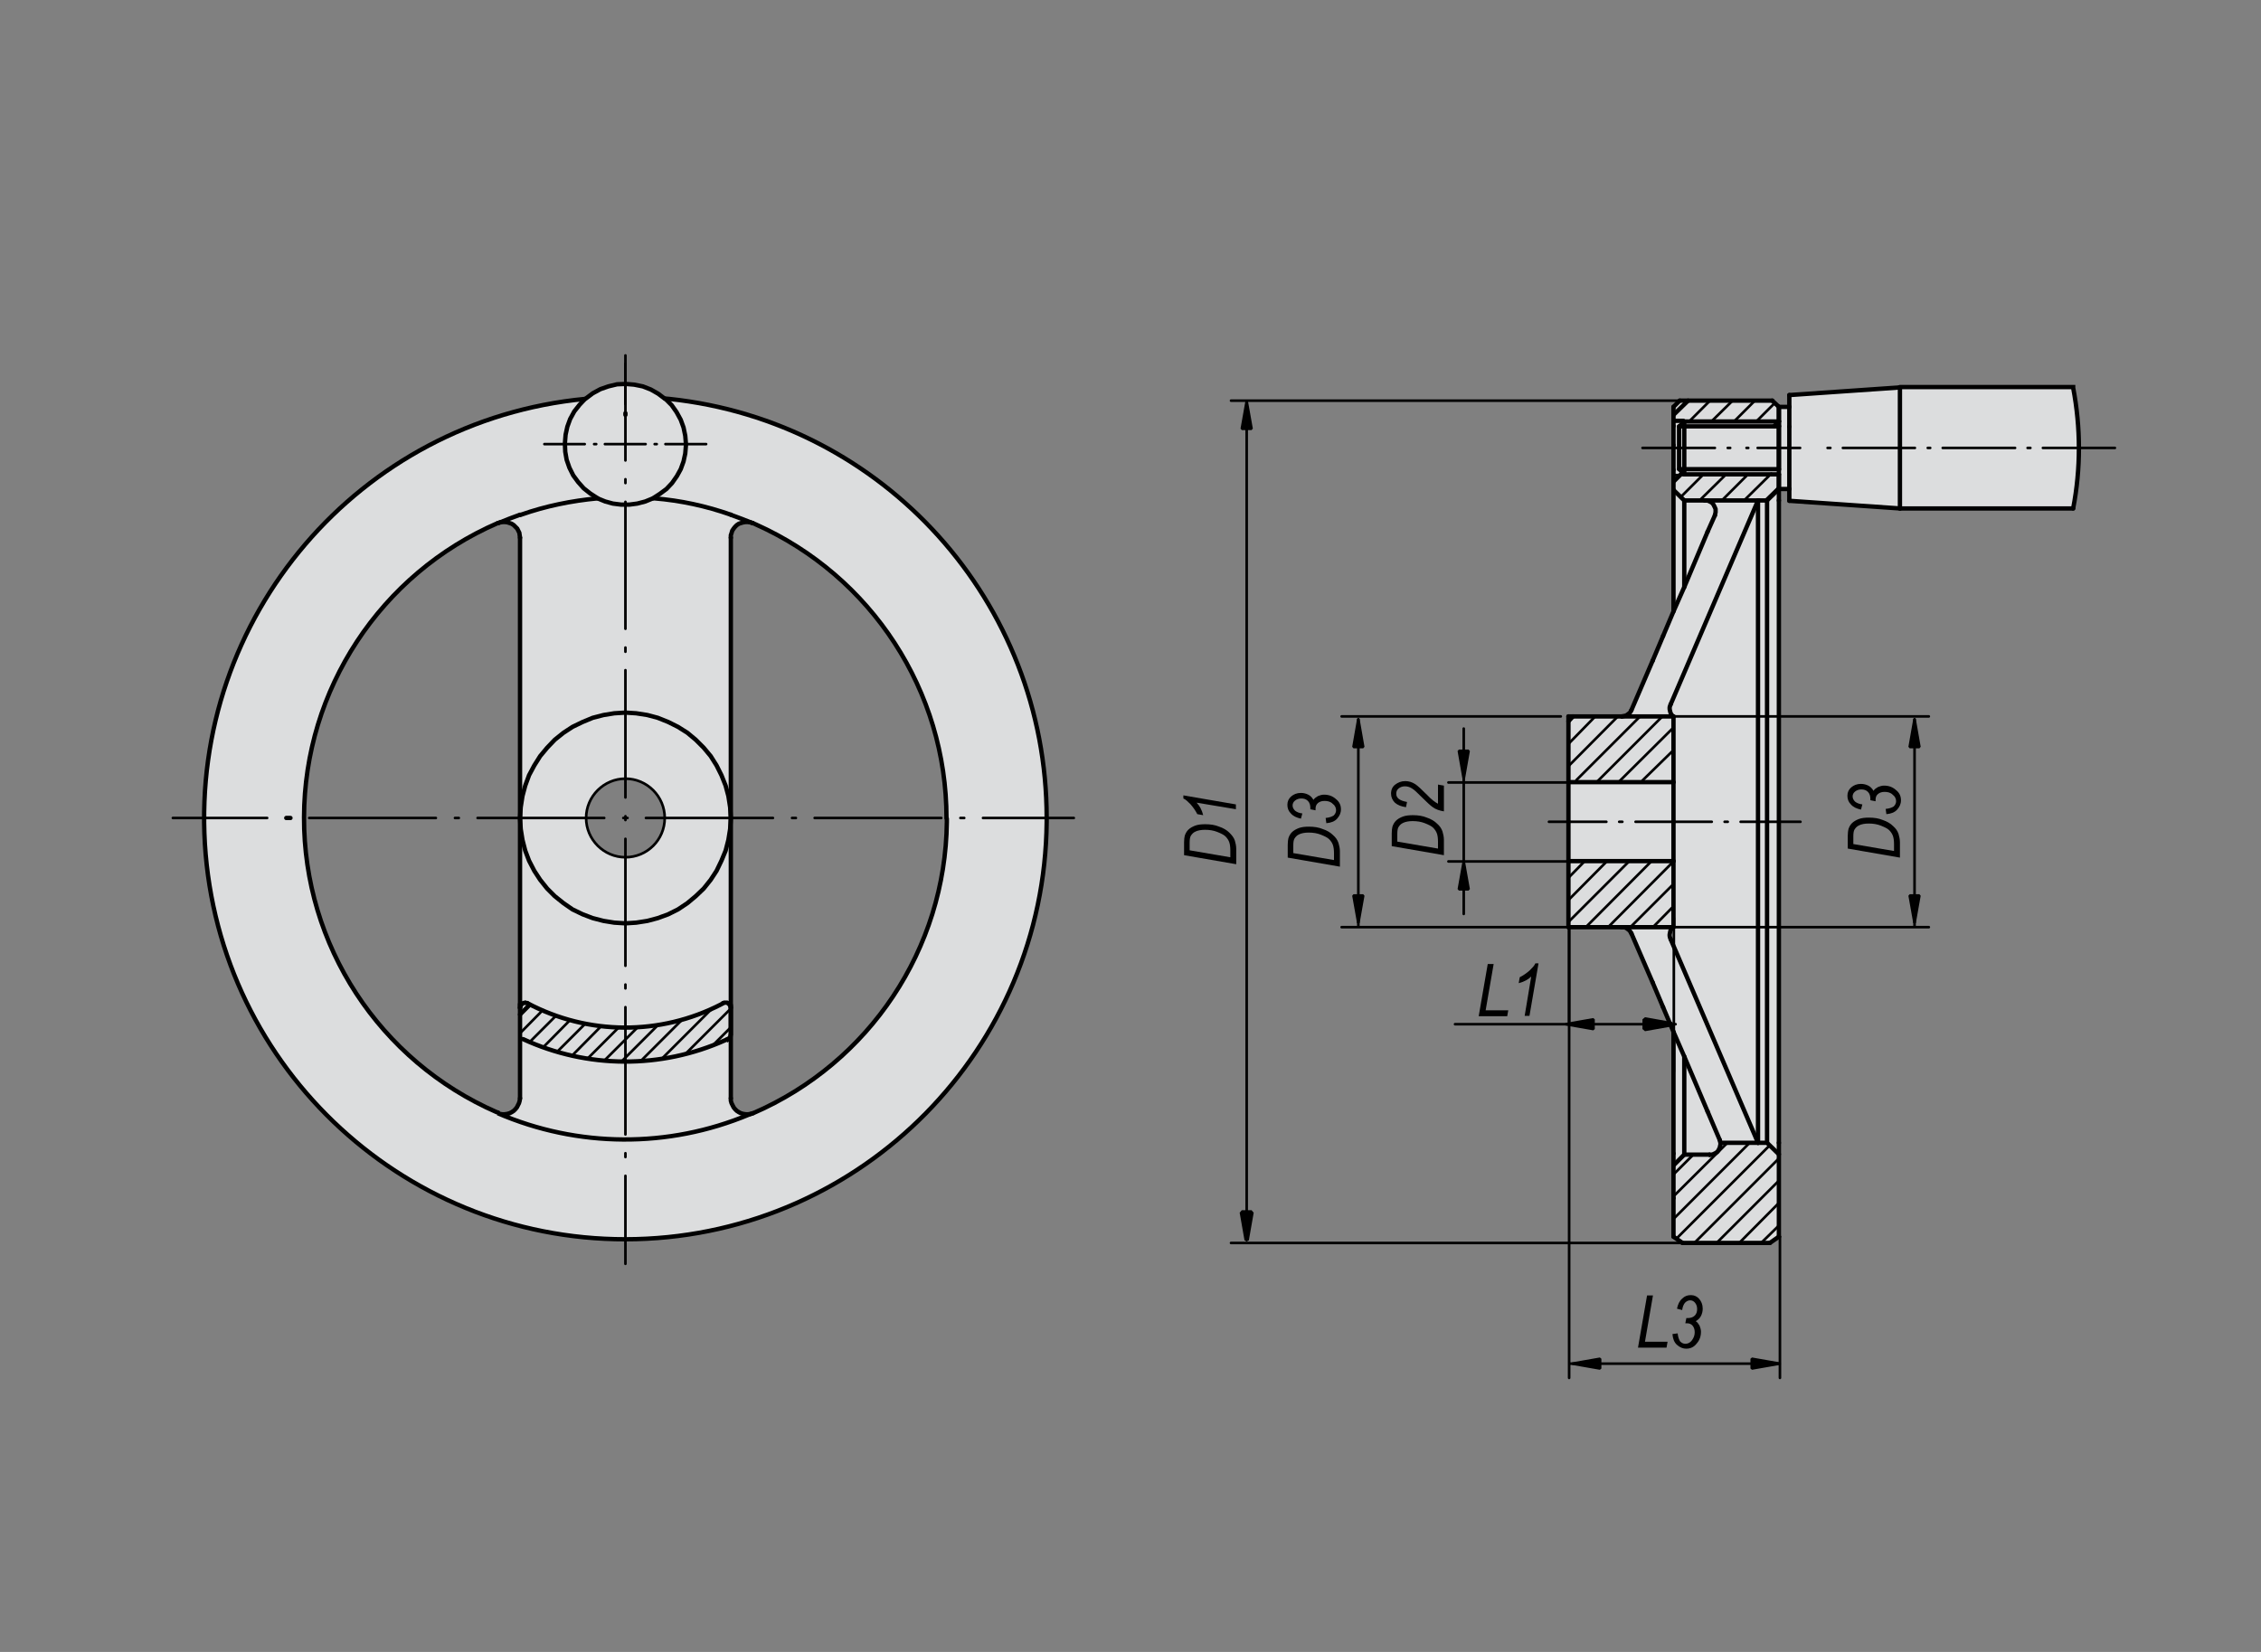 <?xml version="1.0" encoding="utf-8"?>
<!-- Generator: Adobe Illustrator 16.0.3, SVG Export Plug-In . SVG Version: 6.00 Build 0)  -->
<!DOCTYPE svg PUBLIC "-//W3C//DTD SVG 1.1//EN" "http://www.w3.org/Graphics/SVG/1.1/DTD/svg11.dtd">
<svg version="1.1" id="K0162-06277-4080X10" xmlns="http://www.w3.org/2000/svg" xmlns:xlink="http://www.w3.org/1999/xlink"
	 x="0px" y="0px" width="650px" height="475px" viewBox="0 0 650 475" enable-background="new 0 0 650 475" xml:space="preserve">
<rect x="0" y="0" width="650" height="475" fill="#808080" stroke="none"/>
<polygon fill="#FFFFFF" points="483.2,115.1 509.5,115.2 511.4,117.1 514.5,117 514.6,113.6 525.4,112.7 546.3,111.3 566.1,111.2 
	596,111.5 597.2,118 597.7,127.1 597.5,134.6 596.6,142.9 596,146.3 546.4,146.3 514.4,144.1 514.5,140.5 511.5,140.7 511.4,154.8 
	511.5,185.5 511.4,229.9 511.4,296.6 511.4,355.6 508.5,357.5 483.6,357.5 480.9,355.5 480.9,331.1 480.8,296 472.7,277.1 
	468,266.9 450.9,266.6 450.9,247.7 450.6,223.4 451,206.1 467.8,206 472.7,195.2 481.2,175 481,161.7 480.9,136 480.9,118.5 
	481,116.7 "/>
<polygon fill="#DCDDDE" points="483.2,115.1 509.5,115.2 511.4,117.1 514.5,117 514.6,113.6 525.4,112.7 546.3,111.3 566.1,111.2 
	596,111.5 597.2,118 597.7,127.1 597.5,134.6 596.6,142.9 596,146.3 546.4,146.3 514.4,144.1 514.5,140.5 511.5,140.7 511.4,154.8 
	511.5,185.5 511.4,229.9 511.4,296.6 511.4,355.6 508.5,357.5 483.6,357.5 480.9,355.5 480.9,331.1 480.8,296 472.7,277.1 
	468,266.9 450.9,266.6 450.9,247.7 450.6,223.4 451,206.1 467.8,206 472.7,195.2 481.2,175 481,161.7 480.9,136 480.9,118.5 
	481,116.7 "/>
<path fill="none" stroke="#000000" stroke-width="1.25" stroke-linecap="round" stroke-miterlimit="1.5" d="M596,146.2
	c2.2-11.4,2.2-23.2,0-34.7l0-0.2h-49.8"/>
<line fill="none" stroke="#000000" stroke-width="1.25" stroke-linecap="round" stroke-miterlimit="1.5" x1="596" y1="146.2" x2="546.2" y2="146.2"/>
<line fill="none" stroke="#000000" stroke-width="1.25" stroke-linecap="round" stroke-miterlimit="1.5" x1="546.2" y1="111.4" x2="514.4" y2="113.6"/>
<line fill="none" stroke="#000000" stroke-width="1.25" stroke-linecap="round" stroke-miterlimit="1.5" x1="546.2" y1="146.2" x2="514.4" y2="144"/>
<line fill="none" stroke="#000000" stroke-width="1.25" stroke-linecap="round" stroke-miterlimit="1.5" x1="514.4" y1="113.6" x2="514.4" y2="117"/>
<polyline fill="none" stroke="#000000" stroke-width="1.25" stroke-linecap="round" stroke-miterlimit="1.5" points="514.4,122.7 
	514.4,134.8 514.4,140.6 "/>
<polyline fill="none" stroke="#000000" stroke-width="1.25" stroke-linecap="round" stroke-miterlimit="1.5" points="514.4,117 
	511.4,117 511.4,121.2 "/>
<line fill="none" stroke="#000000" stroke-width="1.25" stroke-linecap="round" stroke-miterlimit="1.5" x1="511.4" y1="140.6" x2="514.4" y2="140.6"/>
<line fill="none" stroke="#000000" stroke-width="1.25" stroke-linecap="round" stroke-miterlimit="1.5" x1="514.4" y1="117" x2="514.4" y2="122.7"/>
<line fill="none" stroke="#000000" stroke-width="1.25" stroke-linecap="round" stroke-miterlimit="1.5" x1="514.4" y1="140.6" x2="514.4" y2="144"/>
<polyline fill="none" stroke="#000000" stroke-width="1.25" stroke-linecap="round" stroke-miterlimit="1.5" points="511.4,121.2 
	484.2,121.2 482.7,122.7 482.7,134.8 484.2,136.4 511.4,136.4 "/>
<line fill="none" stroke="#000000" stroke-width="1.25" stroke-linecap="round" stroke-miterlimit="1.5" x1="484.2" y1="121.2" x2="484.2" y2="136.4"/>
<polyline fill="none" stroke="#000000" stroke-width="1.25" stroke-linecap="round" stroke-miterlimit="1.5" points="511.4,121.2 
	511.4,136.4 511.4,140.6 "/>
<line fill="none" stroke="#000000" stroke-width="1.25" stroke-linecap="round" stroke-miterlimit="1.5" x1="481.1" y1="117" x2="482.9" y2="115.2"/>
<line fill="none" stroke="#000000" stroke-width="1.25" stroke-linecap="round" stroke-miterlimit="1.5" x1="509.5" y1="115.2" x2="511.4" y2="117"/>
<line fill="none" stroke="#000000" stroke-width="1.25" stroke-linecap="round" stroke-miterlimit="1.5" x1="450.9" y1="236.3" x2="450.9" y2="247.6"/>
<line fill="none" stroke="#000000" stroke-width="1.25" stroke-linecap="round" stroke-miterlimit="1.5" x1="450.9" y1="266.6" x2="466.2" y2="266.6"/>
<line fill="none" stroke="#000000" stroke-width="1.25" stroke-linecap="round" stroke-miterlimit="1.5" x1="481.1" y1="266.6" x2="481.1" y2="247.6"/>
<line fill="none" stroke="#000000" stroke-width="1.25" stroke-linecap="round" stroke-miterlimit="1.5" x1="466.2" y1="206" x2="450.9" y2="206"/>
<line fill="none" stroke="#000000" stroke-width="1.25" stroke-linecap="round" stroke-miterlimit="1.5" x1="450.9" y1="247.6" x2="481.1" y2="247.6"/>
<line fill="none" stroke="#000000" stroke-width="1.25" stroke-linecap="round" stroke-miterlimit="1.5" x1="450.9" y1="247.6" x2="450.9" y2="266.6"/>
<line fill="none" stroke="#000000" stroke-width="1.25" stroke-linecap="round" stroke-miterlimit="1.5" x1="450.9" y1="224.9" x2="450.9" y2="236.3"/>
<line fill="none" stroke="#000000" stroke-width="1.25" stroke-linecap="round" stroke-miterlimit="1.5" x1="480.3" y1="270.1" x2="505.4" y2="328.6"/>
<line fill="none" stroke="#000000" stroke-width="1.25" stroke-linecap="round" stroke-miterlimit="1.5" x1="475.1" y1="282.5" x2="469" y2="268.4"/>
<line fill="none" stroke="#000000" stroke-width="1.25" stroke-linecap="round" stroke-miterlimit="1.5" x1="481.1" y1="128" x2="481.1" y2="122.5"/>
<line fill="none" stroke="#000000" stroke-width="1.25" stroke-linecap="round" stroke-miterlimit="1.5" x1="481.1" y1="344.5" x2="481.1" y2="355.6"/>
<polyline fill="none" stroke="#000000" stroke-width="1.25" stroke-linecap="round" stroke-miterlimit="1.5" points="466.2,266.6 
	466.7,266.6 467.2,266.7 467.6,266.9 468,267.2 468.4,267.5 468.7,267.9 469,268.4 469,268.4 "/>
<polyline fill="none" stroke="#000000" stroke-width="1.25" stroke-linecap="round" stroke-miterlimit="1.5" points="480.3,270.1 
	480.1,269.6 480,269.1 480,268.7 480.1,268.2 480.2,267.7 480.4,267.3 480.7,266.9 481,266.5 481.1,266.6 "/>
<line fill="none" stroke="#000000" stroke-width="1.25" stroke-linecap="round" stroke-miterlimit="1.5" x1="494.4" y1="327.8" x2="490.9" y2="319.6"/>
<line fill="none" stroke="#000000" stroke-width="1.25" stroke-linecap="round" stroke-miterlimit="1.5" x1="478.1" y1="289.6" x2="475.1" y2="282.5"/>
<line fill="none" stroke="#000000" stroke-width="1.25" stroke-linecap="round" stroke-miterlimit="1.5" x1="481.1" y1="247.6" x2="481.1" y2="236.3"/>
<line fill="none" stroke="#000000" stroke-width="1.25" stroke-linecap="round" stroke-miterlimit="1.5" x1="481.1" y1="355.6" x2="483.7" y2="357.4"/>
<line fill="none" stroke="#000000" stroke-width="1.25" stroke-linecap="round" stroke-miterlimit="1.5" x1="511.4" y1="355.6" x2="508.8" y2="357.4"/>
<line fill="none" stroke="#000000" stroke-width="1.25" stroke-linecap="round" stroke-miterlimit="1.5" x1="505.4" y1="143.9" x2="480.3" y2="202.5"/>
<line fill="none" stroke="#000000" stroke-width="1.25" stroke-linecap="round" stroke-miterlimit="1.5" x1="481.1" y1="224.9" x2="481.1" y2="236.3"/>
<line fill="none" stroke="#000000" stroke-width="1.25" stroke-linecap="round" stroke-miterlimit="1.5" x1="475.1" y1="190" x2="469" y2="204.2"/>
<polyline fill="none" stroke="#000000" stroke-width="1.25" stroke-linecap="round" stroke-miterlimit="1.5" points="466.3,206 
	466.8,205.9 467.3,205.8 467.7,205.6 468.1,205.3 468.5,205 468.8,204.6 469,204.1 469,204.2 "/>
<line fill="none" stroke="#000000" stroke-width="1.25" stroke-linecap="round" stroke-miterlimit="1.5" x1="478.1" y1="182.9" x2="475.1" y2="190"/>
<line fill="none" stroke="#000000" stroke-width="1.25" stroke-linecap="round" stroke-miterlimit="1.5" x1="493" y1="148.2" x2="490.9" y2="152.9"/>
<polyline fill="none" stroke="#000000" stroke-width="1.25" stroke-linecap="round" stroke-miterlimit="1.5" points="480.3,202.5 
	480.1,203 480,203.4 480,203.9 480.1,204.4 480.2,204.8 480.4,205.3 480.7,205.7 481,206 481.1,206 "/>
<line fill="none" stroke="#000000" stroke-width="1.25" stroke-linecap="round" stroke-miterlimit="1.5" x1="450.9" y1="224.9" x2="481.1" y2="224.9"/>
<line fill="none" stroke="#000000" stroke-width="1.25" stroke-linecap="round" stroke-miterlimit="1.5" x1="481.1" y1="335.1" x2="484.2" y2="332"/>
<polyline fill="none" stroke="#000000" stroke-width="1.25" stroke-linecap="round" stroke-miterlimit="1.5" points="511.4,331.9 
	508,328.6 505.4,328.6 "/>
<line fill="none" stroke="#000000" stroke-width="1.25" stroke-linecap="round" stroke-miterlimit="1.5" x1="481.1" y1="140.9" x2="484.2" y2="143.9"/>
<polyline fill="none" stroke="#000000" stroke-width="1.25" stroke-linecap="round" stroke-miterlimit="1.5" points="505.4,143.9 
	508,143.9 511.4,140.6 "/>
<polyline fill="none" stroke="#000000" stroke-width="1.25" stroke-linecap="round" stroke-miterlimit="1.5" points="493,148.2 
	493.1,147.7 493.2,147.3 493.2,146.8 493.2,146.4 493,145.9 492.8,145.5 492.6,145.1 492.3,144.7 491.9,144.4 491.5,144.2 
	491.1,144 490.6,143.9 490.2,143.9 490.1,143.9 "/>
<polyline fill="none" stroke="#000000" stroke-width="1.25" stroke-linecap="round" stroke-miterlimit="1.5" points="511.4,143.9 
	511.4,144 511.4,328.5 511.4,328.6 "/>
<line fill="none" stroke="#000000" stroke-width="1.25" stroke-linecap="round" stroke-miterlimit="1.5" x1="481.1" y1="140.9" x2="481.1" y2="137.5"/>
<line fill="none" stroke="#000000" stroke-width="1.25" stroke-linecap="round" stroke-miterlimit="1.5" x1="511.4" y1="122.5" x2="511.4" y2="135.1"/>
<line fill="none" stroke="#000000" stroke-width="1.25" stroke-linecap="round" stroke-miterlimit="1.5" x1="481.1" y1="135.1" x2="481.1" y2="128"/>
<polyline fill="none" stroke="#000000" stroke-width="1.25" stroke-linecap="round" stroke-miterlimit="1.5" points="511.4,117 
	511.4,121.2 511.4,122.5 "/>
<polyline fill="none" stroke="#000000" stroke-width="1.25" stroke-linecap="round" stroke-miterlimit="1.5" points="482.9,115.2 
	508.8,115.2 509.5,115.2 "/>
<polyline fill="none" stroke="#000000" stroke-width="1.25" stroke-linecap="round" stroke-miterlimit="1.5" points="490.9,319.6 
	484.2,303.8 481.1,296.7 478.1,289.6 "/>
<line fill="none" stroke="#000000" stroke-width="1.25" stroke-linecap="round" stroke-miterlimit="1.5" x1="508.8" y1="357.4" x2="483.7" y2="357.4"/>
<polyline fill="none" stroke="#000000" stroke-width="1.25" stroke-linecap="round" stroke-miterlimit="1.5" points="490.9,152.9 
	484.2,168.8 481.1,175.8 478.1,182.9 "/>
<polyline fill="none" stroke="#000000" stroke-width="1.25" stroke-linecap="round" stroke-miterlimit="1.5" points="481.1,137.5 
	481.1,136.4 481.1,135.1 "/>
<line fill="none" stroke="#000000" stroke-width="1.25" stroke-linecap="round" stroke-miterlimit="1.5" x1="484.2" y1="332" x2="491.5" y2="332"/>
<line fill="none" stroke="#000000" stroke-width="1.25" stroke-linecap="round" stroke-miterlimit="1.5" x1="484.2" y1="143.9" x2="490.1" y2="143.9"/>
<polyline fill="none" stroke="#000000" stroke-width="1.25" stroke-linecap="round" stroke-miterlimit="1.5" points="481.1,296.7 
	481.1,328.6 481.1,331.7 "/>
<polyline fill="none" stroke="#000000" stroke-width="1.25" stroke-linecap="round" stroke-miterlimit="1.5" points="481.1,175.8 
	481.1,143.9 481.1,140.9 "/>
<polyline fill="none" stroke="#000000" stroke-width="1.25" stroke-linecap="round" stroke-miterlimit="1.5" points="481.1,122.5 
	481.1,121.2 481.1,117 "/>
<polyline fill="none" stroke="#000000" stroke-width="1.25" stroke-linecap="round" stroke-miterlimit="1.5" points="450.9,206 
	450.9,221.4 450.9,224.9 "/>
<polyline fill="none" stroke="#000000" stroke-width="1.25" stroke-linecap="round" stroke-miterlimit="1.5" points="481.1,206 
	481.1,221.4 481.1,224.9 "/>
<polyline fill="none" stroke="#000000" stroke-width="1.25" stroke-linecap="round" stroke-miterlimit="1.5" points="490.1,143.9 
	505.4,143.9 505.4,328.6 "/>
<line fill="none" stroke="#000000" stroke-width="1.25" stroke-linecap="round" stroke-miterlimit="1.5" x1="466.2" y1="206" x2="481.1" y2="206"/>
<line fill="none" stroke="#000000" stroke-width="1.25" stroke-linecap="round" stroke-miterlimit="1.5" x1="466.2" y1="266.6" x2="481.1" y2="266.6"/>
<polyline fill="none" stroke="#000000" stroke-width="1.25" stroke-linecap="round" stroke-miterlimit="1.5" points="511.4,328.6 
	511.4,331.9 511.4,355.6 "/>
<polyline fill="none" stroke="#000000" stroke-width="1.25" stroke-linecap="round" stroke-miterlimit="1.5" points="481.1,331.7 
	481.1,335.1 481.1,344.5 "/>
<polyline fill="none" stroke="#000000" stroke-width="1.25" stroke-linecap="round" stroke-miterlimit="1.5" points="511.4,136.4 
	511.4,140.6 511.4,143.9 "/>
<polyline fill="none" stroke="#000000" stroke-width="1.25" stroke-linecap="round" stroke-miterlimit="1.5" points="505.4,328.6 
	503.8,328.6 494.6,328.6 "/>
<polyline fill="none" stroke="#000000" stroke-width="1.25" stroke-linecap="round" stroke-miterlimit="1.5" points="494.4,327.8 
	494.5,328.2 494.6,328.6 494.6,328.6 494.6,329.1 494.5,329.5 494.4,330 494.2,330.4 494,330.8 493.7,331.2 493.3,331.5 
	492.9,331.7 492.5,331.9 492.1,332 491.6,332.1 491.5,332 "/>
<line fill="none" stroke="#000000" stroke-width="1.25" stroke-linecap="round" stroke-miterlimit="1.5" x1="546.2" y1="111.4" x2="546.2" y2="146.2"/>
<line fill="none" stroke="#000000" stroke-width="1.25" stroke-linecap="round" stroke-miterlimit="1.5" x1="511.4" y1="122.6" x2="482.7" y2="122.6"/>
<line fill="none" stroke="#000000" stroke-width="1.25" stroke-linecap="round" stroke-miterlimit="1.5" x1="511.4" y1="134.9" x2="482.7" y2="134.9"/>
<line fill="none" stroke="#000000" stroke-width="0.75" stroke-linecap="round" stroke-miterlimit="1.5" x1="445.3" y1="236.3" x2="461.8" y2="236.3"/>
<line fill="none" stroke="#000000" stroke-width="0.75" stroke-linecap="round" stroke-miterlimit="1.5" x1="465.5" y1="236.3" x2="466.4" y2="236.3"/>
<line fill="none" stroke="#000000" stroke-width="0.75" stroke-linecap="round" stroke-miterlimit="1.5" x1="470.2" y1="236.3" x2="492.1" y2="236.3"/>
<line fill="none" stroke="#000000" stroke-width="0.75" stroke-linecap="round" stroke-miterlimit="1.5" x1="495.8" y1="236.3" x2="496.7" y2="236.3"/>
<line fill="none" stroke="#000000" stroke-width="0.75" stroke-linecap="round" stroke-miterlimit="1.5" x1="500.4" y1="236.3" x2="517.6" y2="236.3"/>
<line fill="none" stroke="#000000" stroke-width="0.75" stroke-linecap="round" stroke-miterlimit="1.5" x1="517.5" y1="128.8" x2="505.3" y2="128.8"/>
<line fill="none" stroke="#000000" stroke-width="0.75" stroke-linecap="round" stroke-miterlimit="1.5" x1="502.6" y1="128.8" x2="502.1" y2="128.8"/>
<line fill="none" stroke="#000000" stroke-width="1.25" stroke-linecap="round" stroke-miterlimit="1.5" x1="508" y1="328.6" x2="508" y2="143.9"/>
<line fill="none" stroke="#000000" stroke-width="1.25" stroke-linecap="round" stroke-miterlimit="1.5" x1="484.2" y1="332" x2="484.2" y2="303.8"/>
<line fill="none" stroke="#000000" stroke-width="1.25" stroke-linecap="round" stroke-miterlimit="1.5" x1="484.2" y1="168.8" x2="484.2" y2="143.9"/>
<line fill="none" stroke="#000000" stroke-width="0.75" stroke-linecap="round" stroke-miterlimit="1.5" x1="506.3" y1="357.4" x2="511.4" y2="352.4"/>
<line fill="none" stroke="#000000" stroke-width="0.75" stroke-linecap="round" stroke-miterlimit="1.5" x1="511.4" y1="345.9" x2="500" y2="357.4"/>
<line fill="none" stroke="#000000" stroke-width="0.75" stroke-linecap="round" stroke-miterlimit="1.5" x1="493.5" y1="357.4" x2="511.4" y2="339.5"/>
<line fill="none" stroke="#000000" stroke-width="0.75" stroke-linecap="round" stroke-miterlimit="1.5" x1="511.4" y1="333.1" x2="487.1" y2="357.4"/>
<line fill="none" stroke="#000000" stroke-width="0.75" stroke-linecap="round" stroke-miterlimit="1.5" x1="481.9" y1="356.2" x2="508.8" y2="329.3"/>
<line fill="none" stroke="#000000" stroke-width="0.75" stroke-linecap="round" stroke-miterlimit="1.5" x1="503" y1="328.6" x2="481.1" y2="350.5"/>
<line fill="none" stroke="#000000" stroke-width="0.75" stroke-linecap="round" stroke-miterlimit="1.5" x1="481.1" y1="344" x2="496.6" y2="328.6"/>
<line fill="none" stroke="#000000" stroke-width="0.75" stroke-linecap="round" stroke-miterlimit="1.5" x1="486.8" y1="332" x2="481.1" y2="337.7"/>
<line fill="none" stroke="#000000" stroke-width="0.75" stroke-linecap="round" stroke-miterlimit="1.5" x1="475.2" y1="266.6" x2="481.1" y2="260.6"/>
<line fill="none" stroke="#000000" stroke-width="0.75" stroke-linecap="round" stroke-miterlimit="1.5" x1="481.1" y1="254.2" x2="468.7" y2="266.6"/>
<line fill="none" stroke="#000000" stroke-width="0.75" stroke-linecap="round" stroke-miterlimit="1.5" x1="462.3" y1="266.6" x2="481.1" y2="247.7"/>
<line fill="none" stroke="#000000" stroke-width="0.75" stroke-linecap="round" stroke-miterlimit="1.5" x1="474.8" y1="247.6" x2="455.9" y2="266.6"/>
<line fill="none" stroke="#000000" stroke-width="0.75" stroke-linecap="round" stroke-miterlimit="1.5" x1="450.9" y1="265.1" x2="468.4" y2="247.6"/>
<line fill="none" stroke="#000000" stroke-width="0.75" stroke-linecap="round" stroke-miterlimit="1.5" x1="462" y1="247.6" x2="450.9" y2="258.8"/>
<line fill="none" stroke="#000000" stroke-width="0.75" stroke-linecap="round" stroke-miterlimit="1.5" x1="450.9" y1="252.4" x2="455.6" y2="247.6"/>
<line fill="none" stroke="#000000" stroke-width="0.75" stroke-linecap="round" stroke-miterlimit="1.5" x1="481.1" y1="215.7" x2="472.2" y2="224.4"/>
<line fill="none" stroke="#000000" stroke-width="0.75" stroke-linecap="round" stroke-miterlimit="1.5" x1="465.3" y1="224.9" x2="481.1" y2="209.2"/>
<line fill="none" stroke="#000000" stroke-width="0.75" stroke-linecap="round" stroke-miterlimit="1.5" x1="477.9" y1="206" x2="459" y2="224.9"/>
<line fill="none" stroke="#000000" stroke-width="0.75" stroke-linecap="round" stroke-miterlimit="1.5" x1="453.2" y1="224.3" x2="471.5" y2="206"/>
<line fill="none" stroke="#000000" stroke-width="0.75" stroke-linecap="round" stroke-miterlimit="1.5" x1="465.1" y1="206" x2="450.9" y2="220.3"/>
<line fill="none" stroke="#000000" stroke-width="0.75" stroke-linecap="round" stroke-miterlimit="1.5" x1="450.9" y1="213.9" x2="458.6" y2="206"/>
<line fill="none" stroke="#000000" stroke-width="1.25" stroke-linecap="round" stroke-miterlimit="1.5" x1="452.2" y1="206" x2="450.9" y2="207.4"/>
<line fill="none" stroke="#000000" stroke-width="1.25" stroke-linecap="round" stroke-miterlimit="1.5" x1="507.8" y1="143.9" x2="511.4" y2="140.4"/>
<line fill="none" stroke="#000000" stroke-width="0.75" stroke-linecap="round" stroke-miterlimit="1.5" x1="509.2" y1="136.2" x2="501.4" y2="143.9"/>
<line fill="none" stroke="#000000" stroke-width="0.75" stroke-linecap="round" stroke-miterlimit="1.5" x1="495" y1="143.9" x2="502.5" y2="136.4"/>
<line fill="none" stroke="#000000" stroke-width="1.25" stroke-linecap="round" stroke-miterlimit="1.5" x1="511.4" y1="121.1" x2="510.1" y2="122.5"/>
<line fill="none" stroke="#000000" stroke-width="0.75" stroke-linecap="round" stroke-miterlimit="1.5" x1="495.9" y1="136.7" x2="488.6" y2="143.9"/>
<line fill="none" stroke="#000000" stroke-width="0.75" stroke-linecap="round" stroke-miterlimit="1.5" x1="483.1" y1="143" x2="489.6" y2="136.5"/>
<line fill="none" stroke="#000000" stroke-width="0.75" stroke-linecap="round" stroke-miterlimit="1.5" x1="504.9" y1="121.2" x2="510.3" y2="115.8"/>
<line fill="none" stroke="#000000" stroke-width="0.75" stroke-linecap="round" stroke-miterlimit="1.5" x1="504.5" y1="115.2" x2="498.6" y2="121.1"/>
<line fill="none" stroke="#000000" stroke-width="1.25" stroke-linecap="round" stroke-miterlimit="1.5" x1="483.3" y1="136.3" x2="481.1" y2="138.5"/>
<line fill="none" stroke="#000000" stroke-width="0.75" stroke-linecap="round" stroke-miterlimit="1.5" x1="492" y1="121.2" x2="498.1" y2="115.2"/>
<line fill="none" stroke="#000000" stroke-width="0.75" stroke-linecap="round" stroke-miterlimit="1.5" x1="491.6" y1="115.2" x2="485.9" y2="120.9"/>
<line fill="none" stroke="#000000" stroke-width="1.25" stroke-linecap="round" stroke-miterlimit="1.5" x1="481.1" y1="119.3" x2="485.3" y2="115.2"/>
<line fill="none" stroke="#000000" stroke-width="0.75" stroke-linecap="round" stroke-miterlimit="1.5" x1="472.2" y1="128.8" x2="493" y2="128.8"/>
<line fill="none" stroke="#000000" stroke-width="1.25" stroke-linecap="round" stroke-miterlimit="1.5" x1="481.2" y1="121" x2="483.9" y2="121"/>
<line fill="none" stroke="#000000" stroke-width="0.75" stroke-linecap="round" stroke-miterlimit="1.5" x1="481.2" y1="136.6" x2="483.9" y2="136.6"/>
<line fill="none" stroke="#000000" stroke-width="0.75" stroke-linecap="round" stroke-miterlimit="1.5" x1="496.7" y1="128.8" x2="497.4" y2="128.8"/>
<line fill="none" stroke="#000000" stroke-width="0.75" stroke-linecap="round" stroke-miterlimit="1.5" x1="525.4" y1="128.8" x2="526.2" y2="128.8"/>
<line fill="none" stroke="#000000" stroke-width="0.75" stroke-linecap="round" stroke-miterlimit="1.5" x1="529.8" y1="128.8" x2="550.5" y2="128.8"/>
<line fill="none" stroke="#000000" stroke-width="0.75" stroke-linecap="round" stroke-miterlimit="1.5" x1="554.2" y1="128.8" x2="554.9" y2="128.8"/>
<line fill="none" stroke="#000000" stroke-width="0.75" stroke-linecap="round" stroke-miterlimit="1.5" x1="558.5" y1="128.8" x2="579.3" y2="128.8"/>
<line fill="none" stroke="#000000" stroke-width="0.75" stroke-linecap="round" stroke-miterlimit="1.5" x1="582.9" y1="128.8" x2="583.7" y2="128.8"/>
<line fill="none" stroke="#000000" stroke-width="0.75" stroke-linecap="round" stroke-miterlimit="1.5" x1="587.3" y1="128.8" x2="608" y2="128.8"/>
<polyline fill="none" stroke="#000000" stroke-width="0.75" stroke-linecap="round" stroke-miterlimit="1.5" points="420.8,255.7 
	419.4,255.7 420.8,247.8 422.2,255.7 420.8,255.7 "/>
<polyline fill="none" stroke="#000000" stroke-width="0.75" stroke-linecap="round" stroke-miterlimit="1.5" points="420.8,255.3 
	419.8,255.3 420.8,250 421.7,255.3 420.8,255.3 "/>
<polyline fill="none" stroke="#000000" stroke-width="0.75" stroke-linecap="round" stroke-miterlimit="1.5" points="420.8,254.9 
	420.3,254.9 420.8,252.2 421.2,254.9 420.8,254.9 "/>
<line fill="none" stroke="#000000" stroke-width="0.75" stroke-linecap="round" stroke-miterlimit="1.5" x1="420.8" y1="247.8" x2="420.8" y2="262.8"/>
<polyline fill="none" stroke="#000000" stroke-width="0.75" stroke-linecap="round" stroke-miterlimit="1.5" points="420.8,215.9 
	422.2,215.9 420.8,223.9 419.4,215.9 420.8,215.9 "/>
<polyline fill="none" stroke="#000000" stroke-width="0.75" stroke-linecap="round" stroke-miterlimit="1.5" points="420.8,216.3 
	421.7,216.3 420.8,221.6 419.8,216.3 420.8,216.3 "/>
<polyline fill="none" stroke="#000000" stroke-width="0.75" stroke-linecap="round" stroke-miterlimit="1.5" points="420.8,216.7 
	421.2,216.7 420.8,219.4 420.3,216.7 420.8,216.7 "/>
<line fill="none" stroke="#000000" stroke-width="0.75" stroke-linecap="round" stroke-miterlimit="1.5" x1="420.8" y1="223.9" x2="420.8" y2="209.5"/>
<line fill="none" stroke="#000000" stroke-width="0.75" stroke-linecap="round" stroke-miterlimit="1.5" x1="420.8" y1="223.9" x2="420.8" y2="247.8"/>
<polyline fill="none" stroke="#000000" stroke-width="0.75" stroke-linecap="round" stroke-miterlimit="1.5" points="390.5,214.8 
	389.1,214.8 390.5,206.8 391.9,214.8 390.5,214.8 "/>
<polyline fill="none" stroke="#000000" stroke-width="0.75" stroke-linecap="round" stroke-miterlimit="1.5" points="390.5,214.4 
	389.5,214.4 390.5,209.1 391.4,214.4 390.5,214.4 "/>
<polyline fill="none" stroke="#000000" stroke-width="0.75" stroke-linecap="round" stroke-miterlimit="1.5" points="390.5,214 
	390,214 390.5,211.3 390.9,214 390.5,214 "/>
<polyline fill="none" stroke="#000000" stroke-width="0.75" stroke-linecap="round" stroke-miterlimit="1.5" points="390.5,257.5 
	391.9,257.5 390.5,265.4 389.1,257.5 390.5,257.5 "/>
<polyline fill="none" stroke="#000000" stroke-width="0.75" stroke-linecap="round" stroke-miterlimit="1.5" points="390.5,257.9 
	391.4,257.9 390.5,263.2 389.5,257.9 390.5,257.9 "/>
<polyline fill="none" stroke="#000000" stroke-width="0.75" stroke-linecap="round" stroke-miterlimit="1.5" points="390.5,258.3 
	390.9,258.3 390.5,261 390,258.3 390.5,258.3 "/>
<line fill="none" stroke="#000000" stroke-width="0.75" stroke-linecap="round" stroke-miterlimit="1.5" x1="390.5" y1="266.1" x2="390.5" y2="206.8"/>
<polyline fill="none" stroke="#000000" stroke-width="0.75" stroke-linecap="round" stroke-miterlimit="1.5" points="358.4,123.3 
	357,123.3 358.4,115.4 359.8,123.3 358.4,123.3 "/>
<polyline fill="none" stroke="#000000" stroke-width="0.75" stroke-linecap="round" stroke-miterlimit="1.5" points="358.4,122.9 
	357.4,122.9 358.4,117.6 359.3,122.9 358.4,122.9 "/>
<polyline fill="none" stroke="#000000" stroke-width="0.75" stroke-linecap="round" stroke-miterlimit="1.5" points="358.4,122.5 
	357.9,122.5 358.4,119.8 358.8,122.5 358.4,122.5 "/>
<polyline fill="none" stroke="#000000" stroke-width="1.25" stroke-linecap="round" stroke-miterlimit="1.5" points="358.4,348.6 
	359.8,348.6 358.4,356.6 357,348.6 358.4,348.6 "/>
<polyline fill="none" stroke="#000000" stroke-width="1.25" stroke-linecap="round" stroke-miterlimit="1.5" points="358.4,349 
	359.3,349 358.4,354.3 357.4,349 358.4,349 "/>
<polyline fill="none" stroke="#000000" stroke-width="1.25" stroke-linecap="round" stroke-miterlimit="1.5" points="358.4,349.4 
	358.8,349.4 358.4,352.1 357.9,349.4 358.4,349.4 "/>
<line fill="none" stroke="#000000" stroke-width="0.75" stroke-linecap="round" stroke-miterlimit="1.5" x1="358.4" y1="356.6" x2="358.4" y2="115.4"/>
<polyline fill="none" stroke="#000000" stroke-width="0.75" stroke-linecap="round" stroke-miterlimit="1.5" points="503.6,392.1 
	503.6,390.7 511.6,392.1 503.6,393.5 503.6,392.1 "/>
<polyline fill="none" stroke="#000000" stroke-width="0.75" stroke-linecap="round" stroke-miterlimit="1.5" points="504,392.1 
	504,391.2 509.3,392.1 504,393 504,392.1 "/>
<polyline fill="none" stroke="#000000" stroke-width="0.75" stroke-linecap="round" stroke-miterlimit="1.5" points="504.4,392.1 
	504.4,391.6 507,392.1 504.4,392.6 504.4,392.1 "/>
<polyline fill="none" stroke="#000000" stroke-width="0.75" stroke-linecap="round" stroke-miterlimit="1.5" points="460,392.1 
	460,393.5 452,392.1 460,390.7 460,392.1 "/>
<polyline fill="none" stroke="#000000" stroke-width="0.75" stroke-linecap="round" stroke-miterlimit="1.5" points="459.6,392.1 
	459.6,393 454.2,392.1 459.6,391.2 459.6,392.1 "/>
<polyline fill="none" stroke="#000000" stroke-width="0.75" stroke-linecap="round" stroke-miterlimit="1.5" points="459.2,392.1 
	459.2,392.6 456.5,392.1 459.2,391.6 459.2,392.1 "/>
<line fill="none" stroke="#000000" stroke-width="0.75" stroke-linecap="round" stroke-miterlimit="1.5" x1="451.4" y1="392.1" x2="511.6" y2="392.1"/>
<line fill="none" stroke="#000000" stroke-width="0.75" stroke-linecap="round" stroke-miterlimit="1.5" x1="481.4" y1="266.6" x2="554.5" y2="266.6"/>
<line fill="none" stroke="#000000" stroke-width="0.75" stroke-linecap="round" stroke-miterlimit="1.5" x1="481.4" y1="206" x2="554.5" y2="206"/>
<line fill="none" stroke="#000000" stroke-width="0.75" stroke-linecap="round" stroke-miterlimit="1.5" x1="451.1" y1="247.7" x2="416.4" y2="247.7"/>
<line fill="none" stroke="#000000" stroke-width="0.75" stroke-linecap="round" stroke-miterlimit="1.5" x1="451.1" y1="225" x2="416.4" y2="225"/>
<line fill="none" stroke="#000000" stroke-width="0.75" stroke-linecap="round" stroke-miterlimit="1.5" x1="451.1" y1="266.6" x2="385.7" y2="266.6"/>
<line fill="none" stroke="#000000" stroke-width="0.75" stroke-linecap="round" stroke-miterlimit="1.5" x1="484" y1="357.4" x2="353.9" y2="357.4"/>
<line fill="none" stroke="#000000" stroke-width="0.75" stroke-linecap="round" stroke-miterlimit="1.5" x1="483.4" y1="115.2" x2="353.9" y2="115.2"/>
<line fill="none" stroke="#000000" stroke-width="0.75" stroke-linecap="round" stroke-miterlimit="1.5" x1="451.1" y1="266.6" x2="451.1" y2="294.6"/>
<line fill="none" stroke="#000000" stroke-width="0.75" stroke-linecap="round" stroke-miterlimit="1.5" x1="451.1" y1="266.6" x2="451.1" y2="396.2"/>
<line fill="none" stroke="#000000" stroke-width="0.75" stroke-linecap="round" stroke-miterlimit="1.5" x1="511.7" y1="355.6" x2="511.7" y2="396.2"/>
<line fill="none" stroke="#000000" stroke-width="0.75" stroke-linecap="round" stroke-miterlimit="1.5" x1="481.2" y1="264" x2="481.2" y2="308.1"/>
<g>
	<path d="M415.1,245.9l-15-2.6v-3.7c0-0.8,0.1-1.5,0.2-1.9c0.2-0.6,0.5-1.2,1-1.7c0.5-0.5,1.2-0.9,2-1.2c0.8-0.3,1.8-0.4,2.9-0.4
		c1.5,0,2.8,0.2,4,0.7c1.2,0.4,2.2,1,2.9,1.7c0.8,0.7,1.3,1.4,1.6,2.3c0.2,0.7,0.4,1.5,0.4,2.4V245.9z M413.4,244v-2
		c0-0.9-0.1-1.7-0.3-2.3c-0.2-0.6-0.6-1.2-1.1-1.7s-1.4-0.9-2.4-1.3s-2.2-0.6-3.5-0.6c-1.1,0-2.1,0.2-2.7,0.5
		c-0.7,0.3-1.1,0.8-1.4,1.3c-0.2,0.4-0.3,1-0.3,1.9v2.2L413.4,244z"/>
	<path d="M415.1,233.3c-1.3-0.2-2.4-0.6-3.2-1.2c-0.6-0.4-1.8-1.5-3.5-3.2c-1-1-1.8-1.8-2.5-2.2c-0.6-0.4-1.3-0.6-2-0.6
		c-0.7,0-1.3,0.2-1.8,0.6c-0.5,0.4-0.7,0.9-0.7,1.5c0,0.6,0.2,1.1,0.7,1.5c0.5,0.4,1.3,0.7,2.4,0.9l-0.3,1.5
		c-1.4-0.2-2.4-0.6-3.2-1.3c-0.7-0.7-1.1-1.6-1.1-2.6c0-1.1,0.4-2,1.2-2.6c0.8-0.6,1.7-1,2.9-1c1,0,2,0.3,2.9,0.9
		c0.6,0.4,1.7,1.4,3.4,3.1c1.2,1.3,2.3,2.1,3.1,2.5v-5.5l1.7,0.3V233.3z"/>
</g>
<g>
	<path d="M355.4,248.5l-15-2.6v-3.7c0-0.8,0.1-1.5,0.2-1.9c0.2-0.6,0.5-1.2,1-1.7c0.5-0.5,1.2-0.9,2-1.2s1.8-0.4,2.9-0.4
		c1.5,0,2.8,0.2,4,0.7c1.2,0.4,2.2,1,2.9,1.7s1.3,1.4,1.6,2.3c0.2,0.7,0.4,1.5,0.4,2.4V248.5z M353.7,246.5v-2
		c0-0.9-0.1-1.7-0.3-2.3s-0.6-1.2-1.1-1.7s-1.4-0.9-2.4-1.3s-2.2-0.6-3.5-0.6c-1.1,0-2.1,0.2-2.7,0.5c-0.7,0.3-1.1,0.8-1.4,1.3
		c-0.2,0.4-0.3,1-0.3,1.9v2.2L353.7,246.5z"/>
	<path d="M355.4,232.7l-11.4-1.9c0.8,0.8,1.5,2,1.9,3.6l-1.7-0.3c-0.5-1-1.2-2-2-2.9c-0.7-0.7-1.3-1.3-2-1.6v-0.9l15.1,2.6V232.7z"
		/>
</g>
<g>
	<path d="M385.2,249.2l-15-2.6v-3.7c0-0.8,0.1-1.5,0.2-1.9c0.2-0.6,0.5-1.2,1-1.7c0.5-0.5,1.2-0.9,2-1.2s1.8-0.4,2.9-0.4
		c1.5,0,2.8,0.2,4,0.7c1.2,0.4,2.2,1,2.9,1.7c0.8,0.7,1.3,1.4,1.6,2.3c0.2,0.7,0.4,1.5,0.4,2.4V249.2z M383.5,247.3v-2
		c0-0.9-0.1-1.7-0.3-2.3c-0.2-0.6-0.6-1.2-1.1-1.7s-1.4-0.9-2.4-1.3s-2.2-0.6-3.5-0.6c-1.1,0-2.1,0.2-2.7,0.5
		c-0.7,0.3-1.1,0.8-1.4,1.3c-0.2,0.4-0.3,1-0.3,1.9v2.2L383.5,247.3z"/>
	<path d="M381.3,236.7l-0.2-1.5c1.1-0.1,1.8-0.4,2.3-0.7c0.4-0.4,0.7-0.9,0.7-1.5c0-0.7-0.3-1.4-1-1.9c-0.6-0.6-1.4-0.8-2.3-0.8
		c-0.8,0-1.4,0.2-1.9,0.6c-0.5,0.4-0.7,1-0.7,1.6c0,0.1,0,0.2,0,0.5l-1.5-0.3c0-0.1,0-0.3,0-0.4c0-0.8-0.2-1.5-0.7-2
		c-0.5-0.5-1.1-0.7-1.9-0.7c-0.7,0-1.3,0.2-1.8,0.6c-0.5,0.4-0.7,0.9-0.7,1.4c0,0.5,0.2,1,0.7,1.5c0.5,0.4,1.2,0.7,2.1,0.8l-0.4,1.5
		c-1.3-0.3-2.2-0.7-2.9-1.5c-0.7-0.7-1-1.5-1-2.5c0-1,0.4-1.8,1.1-2.4c0.7-0.6,1.6-1,2.8-1c0.8,0,1.5,0.2,2.1,0.5
		c0.6,0.3,1.1,0.8,1.5,1.5c0.3-0.5,0.8-0.8,1.3-1.1c0.5-0.2,1.1-0.4,1.7-0.4c1.4,0,2.5,0.4,3.5,1.3c1,0.8,1.4,1.8,1.4,2.9
		c0,1.1-0.4,1.9-1.1,2.7C383.7,236.2,382.6,236.6,381.3,236.7z"/>
</g>
<polyline fill="none" stroke="#000000" stroke-width="0.75" stroke-linecap="round" stroke-miterlimit="1.5" points="550.4,214.8 
	549,214.8 550.4,206.8 551.8,214.8 550.4,214.8 "/>
<polyline fill="none" stroke="#000000" stroke-width="0.75" stroke-linecap="round" stroke-miterlimit="1.5" points="550.4,214.4 
	549.4,214.4 550.4,209.1 551.3,214.4 550.4,214.4 "/>
<polyline fill="none" stroke="#000000" stroke-width="0.75" stroke-linecap="round" stroke-miterlimit="1.5" points="550.4,214 
	549.9,214 550.4,211.3 550.8,214 550.4,214 "/>
<polyline fill="none" stroke="#000000" stroke-width="0.75" stroke-linecap="round" stroke-miterlimit="1.5" points="550.4,257.5 
	551.8,257.5 550.4,265.4 549,257.5 550.4,257.5 "/>
<polyline fill="none" stroke="#000000" stroke-width="0.75" stroke-linecap="round" stroke-miterlimit="1.5" points="550.4,257.9 
	551.3,257.9 550.4,263.2 549.4,257.9 550.4,257.9 "/>
<polyline fill="none" stroke="#000000" stroke-width="0.75" stroke-linecap="round" stroke-miterlimit="1.5" points="550.4,258.3 
	550.8,258.3 550.4,261 549.9,258.3 550.4,258.3 "/>
<line fill="none" stroke="#000000" stroke-width="0.75" stroke-linecap="round" stroke-miterlimit="1.5" x1="550.4" y1="266.1" x2="550.4" y2="206.8"/>
<g>
	<path d="M546.2,246.6l-15-2.6v-3.7c0-0.8,0.1-1.5,0.2-1.9c0.2-0.6,0.5-1.2,1-1.7c0.5-0.5,1.2-0.9,2-1.2c0.8-0.3,1.8-0.4,2.9-0.4
		c1.5,0,2.8,0.2,4,0.7c1.2,0.4,2.2,1,2.9,1.7c0.8,0.7,1.3,1.4,1.6,2.3c0.2,0.7,0.4,1.5,0.4,2.4V246.6z M544.5,244.7v-2
		c0-0.9-0.1-1.7-0.3-2.3c-0.2-0.6-0.6-1.2-1.1-1.7s-1.4-0.9-2.4-1.3s-2.2-0.6-3.5-0.6c-1.1,0-2.1,0.2-2.7,0.5
		c-0.7,0.3-1.1,0.8-1.4,1.3c-0.2,0.4-0.3,1-0.3,1.9v2.2L544.5,244.7z"/>
	<path d="M542.3,234.1l-0.2-1.5c1.1-0.1,1.8-0.4,2.3-0.7c0.4-0.4,0.7-0.9,0.7-1.5c0-0.7-0.3-1.4-1-1.9c-0.6-0.6-1.4-0.8-2.3-0.8
		c-0.8,0-1.4,0.2-1.9,0.6c-0.5,0.4-0.7,1-0.7,1.6c0,0.1,0,0.2,0,0.5l-1.5-0.3c0-0.1,0-0.3,0-0.4c0-0.8-0.2-1.5-0.7-2
		c-0.5-0.5-1.1-0.7-1.9-0.7c-0.7,0-1.3,0.2-1.8,0.6c-0.5,0.4-0.7,0.9-0.7,1.4c0,0.5,0.2,1,0.7,1.5c0.5,0.4,1.2,0.7,2.1,0.8l-0.4,1.5
		c-1.3-0.3-2.2-0.7-2.9-1.5c-0.7-0.7-1-1.5-1-2.5c0-1,0.4-1.8,1.1-2.4c0.7-0.6,1.6-1,2.8-1c0.8,0,1.5,0.2,2.1,0.5
		c0.6,0.3,1.1,0.8,1.5,1.5c0.3-0.5,0.8-0.8,1.3-1.1c0.5-0.2,1.1-0.4,1.7-0.4c1.4,0,2.5,0.4,3.5,1.3c1,0.8,1.4,1.8,1.4,2.9
		c0,1.1-0.4,1.9-1.1,2.7C544.7,233.6,543.6,234,542.3,234.1z"/>
</g>
<g>
	<path d="M470.9,387.5l2.6-15h1.7l-2.3,13.3h6.5l-0.3,1.7H470.9z"/>
	<path d="M480.8,383.6l1.5-0.2c0.1,1.1,0.4,1.8,0.7,2.3c0.4,0.4,0.9,0.7,1.5,0.7c0.7,0,1.4-0.3,1.9-1s0.8-1.4,0.8-2.3
		c0-0.8-0.2-1.4-0.6-1.9s-1-0.7-1.6-0.7c-0.1,0-0.2,0-0.5,0l0.3-1.5c0.1,0,0.3,0,0.4,0c0.8,0,1.5-0.2,2-0.7c0.5-0.5,0.7-1.1,0.7-1.9
		c0-0.7-0.2-1.3-0.6-1.8c-0.4-0.5-0.9-0.7-1.4-0.7c-0.5,0-1,0.2-1.5,0.7c-0.4,0.5-0.7,1.2-0.8,2.1l-1.5-0.4c0.3-1.3,0.7-2.2,1.5-2.9
		c0.7-0.7,1.5-1,2.5-1c1,0,1.8,0.4,2.4,1.1c0.6,0.7,1,1.6,1,2.8c0,0.8-0.2,1.5-0.5,2.1s-0.8,1.1-1.5,1.5c0.5,0.3,0.8,0.8,1.1,1.3
		c0.2,0.5,0.4,1.1,0.4,1.7c0,1.4-0.4,2.5-1.3,3.5c-0.8,1-1.8,1.4-2.9,1.4c-1.1,0-1.9-0.4-2.7-1.1S480.9,384.9,480.8,383.6z"/>
</g>
<path fill="#DCDDDE" d="M191.2,114.5c-3.1-2.7-7.1-4.3-11.5-4.3c-4.4,0-8.5,1.6-11.6,4.3c-61.5,5.9-109.6,57.7-109.6,120.8
	c0,67,54.3,121.3,121.3,121.3c67,0,121.3-54.3,121.3-121.3C301.1,172.1,252.8,120.3,191.2,114.5z M148.9,318.3
	c-0.6,0.7-0.9,1.1-2.1,1.9c-0.7,0.4-2,0.8-2,0.8s-20.5-8.3-32.1-22c-10.6-12.5-16.3-19.5-21.6-37.2c-4.3-14.4-3.8-24.8-3.7-26.4
	c0-1.6-0.2-24,9.7-41.2c9.9-17.1,17.9-26.8,30.1-34.6c13.7-8.8,17.2-9.5,17.2-9.5s1.7-0.1,2.5,0.4c0.9,0.6,2.6,1.6,2.7,3.1
	c0.1,1.6-0.1,162.1-0.1,162.1S149.5,317.6,148.9,318.3z M179.7,246.6c-3.8,0-11.3-3.3-11.3-11.3c0-8,7.6-10.8,7.6-10.8l4-0.9l3.5,1
	c0,0,7.6,2.3,7.6,10.7S183.5,246.6,179.7,246.6z M262.5,276.5c-9.9,17.1-17.9,26.8-30,34.6c-13.7,8.8-17.1,9.6-17.1,9.6
	s-1.7,0.1-2.6-0.5c-0.9-0.5-2.6-1.5-2.7-3.1c-0.1-1.6-0.1-162.1-0.1-162.1s-0.1-1.8,0.4-2.5c0.6-0.7,0.9-1.1,2.1-1.9
	c0.7-0.4,2-0.8,2-0.8s20.5,8.2,32.1,21.9c10.6,12.5,16.3,19.4,21.7,37.2c4.3,14.4,3.8,24.8,3.8,26.4
	C272.1,236.8,272.4,259.3,262.5,276.5z"/>
<polyline fill="none" stroke="#000000" stroke-width="1.25" stroke-linecap="round" stroke-miterlimit="1.5" points="210.1,235.2 
	209.9,232.1 209.4,228.9 208.6,225.9 207.4,222.9 206,220.1 204.3,217.4 202.3,215 200,212.7 197.6,210.7 194.9,209 192.1,207.6 
	189.1,206.4 186.1,205.6 182.9,205.1 179.8,204.9 176.6,205.1 173.5,205.6 170.4,206.4 167.5,207.6 164.6,209 162,210.7 
	159.5,212.7 157.3,215 155.3,217.4 153.6,220.1 152.1,222.9 151,225.9 150.2,228.9 149.7,232.1 149.5,235.2 149.7,238.4 
	150.2,241.5 151,244.6 152.1,247.5 153.6,250.4 155.3,253 157.3,255.5 159.5,257.7 162,259.7 164.6,261.5 167.5,262.9 170.4,264 
	173.5,264.8 176.6,265.3 179.8,265.5 182.9,265.3 186.1,264.8 189.1,264 192.1,262.9 194.9,261.5 197.6,259.7 200,257.7 
	202.3,255.5 204.3,253 206,250.4 207.4,247.5 208.6,244.6 209.4,241.5 209.9,238.4 210.1,235.2 "/>
<path fill="none" stroke="#000000" stroke-width="1.25" stroke-linecap="round" stroke-miterlimit="1.5" d="M300.9,235.2
	c0-62-46.8-114-108.5-120.5l-1.2-0.1"/>
<path fill="none" stroke="#000000" stroke-width="1.25" stroke-linecap="round" stroke-miterlimit="1.5" d="M168.2,114.7
	C103.3,120.9,55,177.4,58.9,242.6c4,65.1,58.8,115.4,124,113.7c65.2-1.7,117.4-54.7,118-119.9l0-1.1"/>
<path fill="none" stroke="#000000" stroke-width="1.25" stroke-linecap="round" stroke-miterlimit="1.5" d="M272.1,235.2
	c0-36.5-21.5-69.5-54.8-84.4l-0.9-0.4"/>
<path fill="none" stroke="#000000" stroke-width="1.25" stroke-linecap="round" stroke-miterlimit="1.5" d="M171.8,143.3
	c-7.5,0.7-14.9,2.2-22,4.7l-0.3,0.1"/>
<polyline fill="none" stroke="#000000" stroke-width="1.25" stroke-linecap="round" stroke-miterlimit="1.5" points="197.2,127.7 
	197,125.3 196.5,122.9 195.7,120.7 194.5,118.5 193.1,116.5 191.4,114.8 191.2,114.7 189.2,113.2 187.1,112 184.8,111.1 
	182.3,110.6 179.9,110.4 177.4,110.5 174.9,111.1 172.6,111.9 170.4,113.1 168.4,114.6 168.2,114.7 166.6,116.4 165.1,118.3 
	163.9,120.5 163.1,122.7 162.6,125 162.4,127.5 162.5,129.9 162.9,132.2 163.7,134.5 164.8,136.7 166.2,138.6 167.8,140.4 
	169.7,141.9 171.7,143.2 171.8,143.3 174,144.2 176.2,144.8 178.6,145.1 180.9,145.1 183.2,144.8 185.5,144.2 187.7,143.3 
	187.7,143.3 189.7,142 191.6,140.6 193.2,138.9 194.6,136.9 195.7,134.9 196.5,132.7 197,130.4 197.2,128 197.2,127.7 "/>
<path fill="none" stroke="#000000" stroke-width="1.25" stroke-linecap="round" stroke-miterlimit="1.5" d="M210.1,148
	c-7.1-2.5-14.5-4.1-22-4.7l-0.3,0"/>
<path fill="none" stroke="#000000" stroke-width="1.25" stroke-linecap="round" stroke-miterlimit="1.5" d="M149.5,148
	c-2,0.7-4,1.5-6,2.3l-0.3,0.1"/>
<polyline fill="none" stroke="#000000" stroke-width="1.25" stroke-linecap="round" stroke-miterlimit="1.5" points="210.1,154.6 
	210.1,153.9 210.3,153.3 210.5,152.6 210.9,152 211.3,151.5 211.8,151 212.4,150.6 213,150.4 213.7,150.2 214.4,150.1 215,150.1 
	215.7,150.2 216.4,150.4 216.4,150.4 "/>
<path fill="none" stroke="#000000" stroke-width="1.25" stroke-linecap="round" stroke-miterlimit="1.5" d="M216.3,150.4
	c-2-0.8-4-1.6-6-2.3l-0.2-0.1"/>
<path fill="none" stroke="#000000" stroke-width="1.25" stroke-linecap="round" stroke-miterlimit="1.5" d="M210.1,315.8l0,0.7
	l0.2,0.7l0.3,0.6l0.3,0.6l0.4,0.5l0.5,0.5l0.6,0.4l0.6,0.3l0.7,0.2l0.7,0.1l0.7,0l0.7-0.1l0.7-0.2l0,0
	c33.5-14.5,55.3-47.3,55.7-83.7l0-1"/>
<path fill="none" stroke="#000000" stroke-width="1.25" stroke-linecap="round" stroke-miterlimit="1.5" d="M149.5,315.8l-0.1,0.7
	l-0.2,0.7l-0.3,0.6l-0.3,0.6l-0.4,0.5l-0.5,0.5l-0.6,0.4l-0.6,0.3l-0.7,0.2l-0.7,0.1l-0.7,0l-0.7-0.1l-0.6-0.2l0,0
	c23,9.9,49,10.1,72.2,0.4l1.1-0.4"/>
<polyline fill="none" stroke="#000000" stroke-width="1.25" stroke-linecap="round" stroke-miterlimit="1.5" points="143.2,150.4 
	143.8,150.2 144.5,150.1 145.2,150.1 145.9,150.2 146.5,150.4 147.1,150.6 147.7,151 148.2,151.5 148.7,152 149,152.6 149.3,153.2 
	149.4,153.9 149.5,154.6 149.5,154.6 "/>
<path fill="none" stroke="#000000" stroke-width="1.25" stroke-linecap="round" stroke-miterlimit="1.5" d="M143.1,150.4
	c-33.7,14.6-55.6,47.9-55.7,84.6c-0.1,36.8,21.7,70.1,55.4,84.8l0.4,0.1"/>
<polyline fill="none" stroke="#000000" stroke-width="1.25" stroke-linecap="round" stroke-miterlimit="1.5" points="210.1,154.6 
	210.1,172 210.1,183.2 210.1,287.3 210.1,289.8 "/>
<line fill="none" stroke="#000000" stroke-width="1.25" stroke-linecap="round" stroke-miterlimit="1.5" x1="210.1" y1="289" x2="210.1" y2="315.8"/>
<polyline fill="none" stroke="#000000" stroke-width="1.25" stroke-linecap="round" stroke-miterlimit="1.5" points="149.5,154.6 
	149.5,172 149.5,183.2 149.5,287.3 149.5,289.8 "/>
<line fill="none" stroke="#000000" stroke-width="1.25" stroke-linecap="round" stroke-miterlimit="1.5" x1="149.5" y1="288.7" x2="149.5" y2="315.8"/>
<polyline fill="none" stroke="#000000" stroke-width="1.25" stroke-linecap="round" stroke-miterlimit="1.5" points="151.7,288.5 
	151.5,288.4 151.2,288.4 151,288.3 150.8,288.4 150.5,288.4 150.3,288.5 150.1,288.6 150,288.8 149.8,289 149.7,289.2 149.6,289.4 
	149.6,289.6 149.5,289.8 149.5,289.8 "/>
<path fill="none" stroke="#000000" stroke-width="1.25" stroke-linecap="round" stroke-miterlimit="1.5" d="M151.7,288.5
	c17.4,9.2,38.1,9.3,55.6,0.3l0.5-0.3"/>
<polyline fill="none" stroke="#000000" stroke-width="0.75" stroke-linecap="round" stroke-miterlimit="1.5" points="149.5,289.8 
	149.5,297.5 149.5,297.7 149.6,298 149.7,298.2 149.8,298.4 150,298.6 150.2,298.7 150.4,298.9 150.4,298.8 "/>
<path fill="none" stroke="#000000" stroke-width="1.25" stroke-linecap="round" stroke-miterlimit="1.5" d="M150.4,298.8
	c18.4,8.5,39.6,8.6,58.1,0.3l0.7-0.3"/>
<polyline fill="none" stroke="#000000" stroke-width="1.25" stroke-linecap="round" stroke-miterlimit="1.5" points="207.8,288.5 
	208,288.4 208.2,288.3 208.5,288.3 208.7,288.3 209,288.3 209.2,288.4 209.4,288.6 209.6,288.7 209.7,288.9 209.9,289.1 210,289.3 
	210,289.5 210.1,289.7 210.1,289.8 210.1,297.5 210,297.7 210,298 209.9,298.2 209.7,298.4 209.6,298.6 209.4,298.7 209.2,298.9 
	209.1,298.8 "/>
<line fill="none" stroke="#000000" stroke-width="0.75" stroke-linecap="round" stroke-miterlimit="1.5" x1="49.7" y1="235.2" x2="76.8" y2="235.2"/>
<line fill="none" stroke="#000000" stroke-width="1.25" stroke-linecap="round" stroke-miterlimit="1.5" x1="82.3" y1="235.2" x2="83.5" y2="235.2"/>
<line fill="none" stroke="#000000" stroke-width="0.75" stroke-linecap="round" stroke-miterlimit="1.5" x1="88.9" y1="235.2" x2="125.3" y2="235.2"/>
<line fill="none" stroke="#000000" stroke-width="0.75" stroke-linecap="round" stroke-miterlimit="1.5" x1="130.8" y1="235.2" x2="131.9" y2="235.2"/>
<line fill="none" stroke="#000000" stroke-width="0.75" stroke-linecap="round" stroke-miterlimit="1.5" x1="137.3" y1="235.2" x2="173.7" y2="235.2"/>
<line fill="none" stroke="#000000" stroke-width="0.75" stroke-linecap="round" stroke-miterlimit="1.5" x1="179.2" y1="235.2" x2="180.4" y2="235.2"/>
<line fill="none" stroke="#000000" stroke-width="0.75" stroke-linecap="round" stroke-miterlimit="1.5" x1="185.7" y1="235.2" x2="222.2" y2="235.2"/>
<line fill="none" stroke="#000000" stroke-width="0.75" stroke-linecap="round" stroke-miterlimit="1.5" x1="227.7" y1="235.2" x2="228.8" y2="235.2"/>
<line fill="none" stroke="#000000" stroke-width="0.75" stroke-linecap="round" stroke-miterlimit="1.5" x1="234.2" y1="235.2" x2="270.6" y2="235.2"/>
<line fill="none" stroke="#000000" stroke-width="0.75" stroke-linecap="round" stroke-miterlimit="1.5" x1="276.1" y1="235.2" x2="277.2" y2="235.2"/>
<line fill="none" stroke="#000000" stroke-width="0.75" stroke-linecap="round" stroke-miterlimit="1.5" x1="282.6" y1="235.2" x2="308.7" y2="235.2"/>
<line fill="none" stroke="#000000" stroke-width="0.75" stroke-linecap="round" stroke-miterlimit="1.5" x1="179.8" y1="363.4" x2="179.8" y2="338.1"/>
<line fill="none" stroke="#000000" stroke-width="0.75" stroke-linecap="round" stroke-miterlimit="1.5" x1="179.8" y1="332.7" x2="179.8" y2="331.6"/>
<line fill="none" stroke="#000000" stroke-width="0.75" stroke-linecap="round" stroke-miterlimit="1.5" x1="179.8" y1="326.2" x2="179.8" y2="289.6"/>
<line fill="none" stroke="#000000" stroke-width="0.75" stroke-linecap="round" stroke-miterlimit="1.5" x1="179.8" y1="284.2" x2="179.8" y2="283.1"/>
<line fill="none" stroke="#000000" stroke-width="0.75" stroke-linecap="round" stroke-miterlimit="1.5" x1="179.8" y1="277.7" x2="179.8" y2="241.2"/>
<line fill="none" stroke="#000000" stroke-width="0.75" stroke-linecap="round" stroke-miterlimit="1.5" x1="179.8" y1="235.8" x2="179.8" y2="234.7"/>
<line fill="none" stroke="#000000" stroke-width="0.75" stroke-linecap="round" stroke-miterlimit="1.5" x1="179.8" y1="229.3" x2="179.8" y2="192.7"/>
<line fill="none" stroke="#000000" stroke-width="0.75" stroke-linecap="round" stroke-miterlimit="1.5" x1="179.8" y1="187.4" x2="179.8" y2="186.2"/>
<line fill="none" stroke="#000000" stroke-width="0.75" stroke-linecap="round" stroke-miterlimit="1.5" x1="179.8" y1="180.8" x2="179.8" y2="144.3"/>
<line fill="none" stroke="#000000" stroke-width="0.75" stroke-linecap="round" stroke-miterlimit="1.5" x1="179.8" y1="138.9" x2="179.8" y2="137.8"/>
<line fill="none" stroke="#000000" stroke-width="0.75" stroke-linecap="round" stroke-miterlimit="1.5" x1="179.8" y1="132.4" x2="179.8" y2="102.2"/>
<line fill="none" stroke="#000000" stroke-width="0.75" stroke-linecap="round" stroke-miterlimit="1.5" x1="156.5" y1="127.7" x2="168.1" y2="127.7"/>
<line fill="none" stroke="#000000" stroke-width="0.75" stroke-linecap="round" stroke-miterlimit="1.5" x1="170.8" y1="127.7" x2="171.4" y2="127.7"/>
<line fill="none" stroke="#000000" stroke-width="0.75" stroke-linecap="round" stroke-miterlimit="1.5" x1="173.9" y1="127.7" x2="185.6" y2="127.7"/>
<line fill="none" stroke="#000000" stroke-width="0.75" stroke-linecap="round" stroke-miterlimit="1.5" x1="188.2" y1="127.7" x2="188.8" y2="127.7"/>
<line fill="none" stroke="#000000" stroke-width="0.75" stroke-linecap="round" stroke-miterlimit="1.5" x1="191.3" y1="127.7" x2="203" y2="127.7"/>
<line fill="none" stroke="#000000" stroke-width="1.25" stroke-linecap="round" stroke-miterlimit="1.5" x1="179.8" y1="119.3" x2="179.8" y2="118.8"/>
<line fill="none" stroke="#000000" stroke-width="0.75" stroke-linecap="round" stroke-miterlimit="1.5" x1="179.8" y1="116.2" x2="179.8" y2="104.6"/>
<line fill="none" stroke="#000000" stroke-width="0.75" stroke-linecap="round" stroke-miterlimit="1.5" x1="204.8" y1="300.7" x2="210.1" y2="295.4"/>
<line fill="none" stroke="#000000" stroke-width="0.75" stroke-linecap="round" stroke-miterlimit="1.5" x1="210.1" y1="290" x2="196.9" y2="303.2"/>
<line fill="none" stroke="#000000" stroke-width="0.75" stroke-linecap="round" stroke-miterlimit="1.5" x1="190.2" y1="304.5" x2="204.7" y2="290"/>
<line fill="none" stroke="#000000" stroke-width="0.75" stroke-linecap="round" stroke-miterlimit="1.5" x1="196.2" y1="293.1" x2="184.2" y2="305.1"/>
<line fill="none" stroke="#000000" stroke-width="0.75" stroke-linecap="round" stroke-miterlimit="1.5" x1="178.7" y1="305.2" x2="189.3" y2="294.6"/>
<line fill="none" stroke="#000000" stroke-width="0.75" stroke-linecap="round" stroke-miterlimit="1.5" x1="183.4" y1="295.3" x2="173.6" y2="305.1"/>
<line fill="none" stroke="#000000" stroke-width="0.75" stroke-linecap="round" stroke-miterlimit="1.5" x1="168.9" y1="304.4" x2="177.9" y2="295.4"/>
<line fill="none" stroke="#000000" stroke-width="0.75" stroke-linecap="round" stroke-miterlimit="1.5" x1="172.9" y1="295" x2="164.4" y2="303.6"/>
<line fill="none" stroke="#000000" stroke-width="0.75" stroke-linecap="round" stroke-miterlimit="1.5" x1="160.1" y1="302.5" x2="168.2" y2="294.4"/>
<line fill="none" stroke="#000000" stroke-width="0.75" stroke-linecap="round" stroke-miterlimit="1.5" x1="163.9" y1="293.3" x2="156.1" y2="301.2"/>
<line fill="none" stroke="#000000" stroke-width="0.75" stroke-linecap="round" stroke-miterlimit="1.5" x1="152.2" y1="299.7" x2="159.8" y2="292.1"/>
<line fill="none" stroke="#000000" stroke-width="0.75" stroke-linecap="round" stroke-miterlimit="1.5" x1="155.9" y1="290.6" x2="149.5" y2="297.1"/>
<line fill="none" stroke="#000000" stroke-width="1.25" stroke-linecap="round" stroke-miterlimit="1.5" x1="149.5" y1="291.7" x2="152.3" y2="288.9"/>
<path fill="none" stroke="#000000" stroke-width="0.75" stroke-linecap="round" stroke-miterlimit="1.5" d="M191.1,235.2
	c0,6.3-5.1,11.3-11.3,11.3c-6.2,0-11.3-5.1-11.3-11.3c0-6.2,5.1-11.3,11.3-11.3C186,223.9,191.1,229,191.1,235.2z"/>
<g>
	<path d="M425.1,292.2l2.6-15h1.7l-2.3,13.3h6.5l-0.3,1.7H425.1z"/>
	<path d="M438.3,292.2l1.9-11.4c-0.8,0.8-2,1.5-3.6,1.9l0.3-1.7c1-0.5,2-1.2,2.9-2c0.7-0.7,1.3-1.3,1.6-2h0.9l-2.6,15.1H438.3z"/>
</g>
<polyline fill="none" stroke="#000000" stroke-width="1.25" stroke-linecap="round" stroke-miterlimit="1.5" points="472.8,294.5 
	472.8,293.1 480.7,294.5 472.8,295.9 472.8,294.5 "/>
<polyline fill="none" stroke="#000000" stroke-width="1.25" stroke-linecap="round" stroke-miterlimit="1.5" points="473.2,294.5 
	473.2,293.6 478.5,294.5 473.2,295.4 473.2,294.5 "/>
<polyline fill="none" stroke="#000000" stroke-width="1.25" stroke-linecap="round" stroke-miterlimit="1.5" points="473.6,294.5 
	473.6,294 476.2,294.5 473.6,295 473.6,294.5 "/>
<polyline fill="none" stroke="#000000" stroke-width="0.75" stroke-linecap="round" stroke-miterlimit="1.5" points="458.1,294.5 
	458.1,295.9 450.1,294.5 458.1,293.1 458.1,294.5 "/>
<polyline fill="none" stroke="#000000" stroke-width="0.75" stroke-linecap="round" stroke-miterlimit="1.5" points="457.7,294.5 
	457.7,295.4 452.3,294.5 457.7,293.6 457.7,294.5 "/>
<polyline fill="none" stroke="#000000" stroke-width="0.75" stroke-linecap="round" stroke-miterlimit="1.5" points="457.3,294.5 
	457.3,295 454.6,294.5 457.3,294 457.3,294.5 "/>
<line fill="none" stroke="#000000" stroke-width="0.75" stroke-linecap="round" stroke-miterlimit="1.5" x1="418.3" y1="294.5" x2="481.7" y2="294.5"/>
<line fill="none" stroke="#000000" stroke-width="0.75" stroke-linecap="round" stroke-miterlimit="1.5" x1="448.7" y1="206" x2="385.7" y2="206"/>
</svg>
